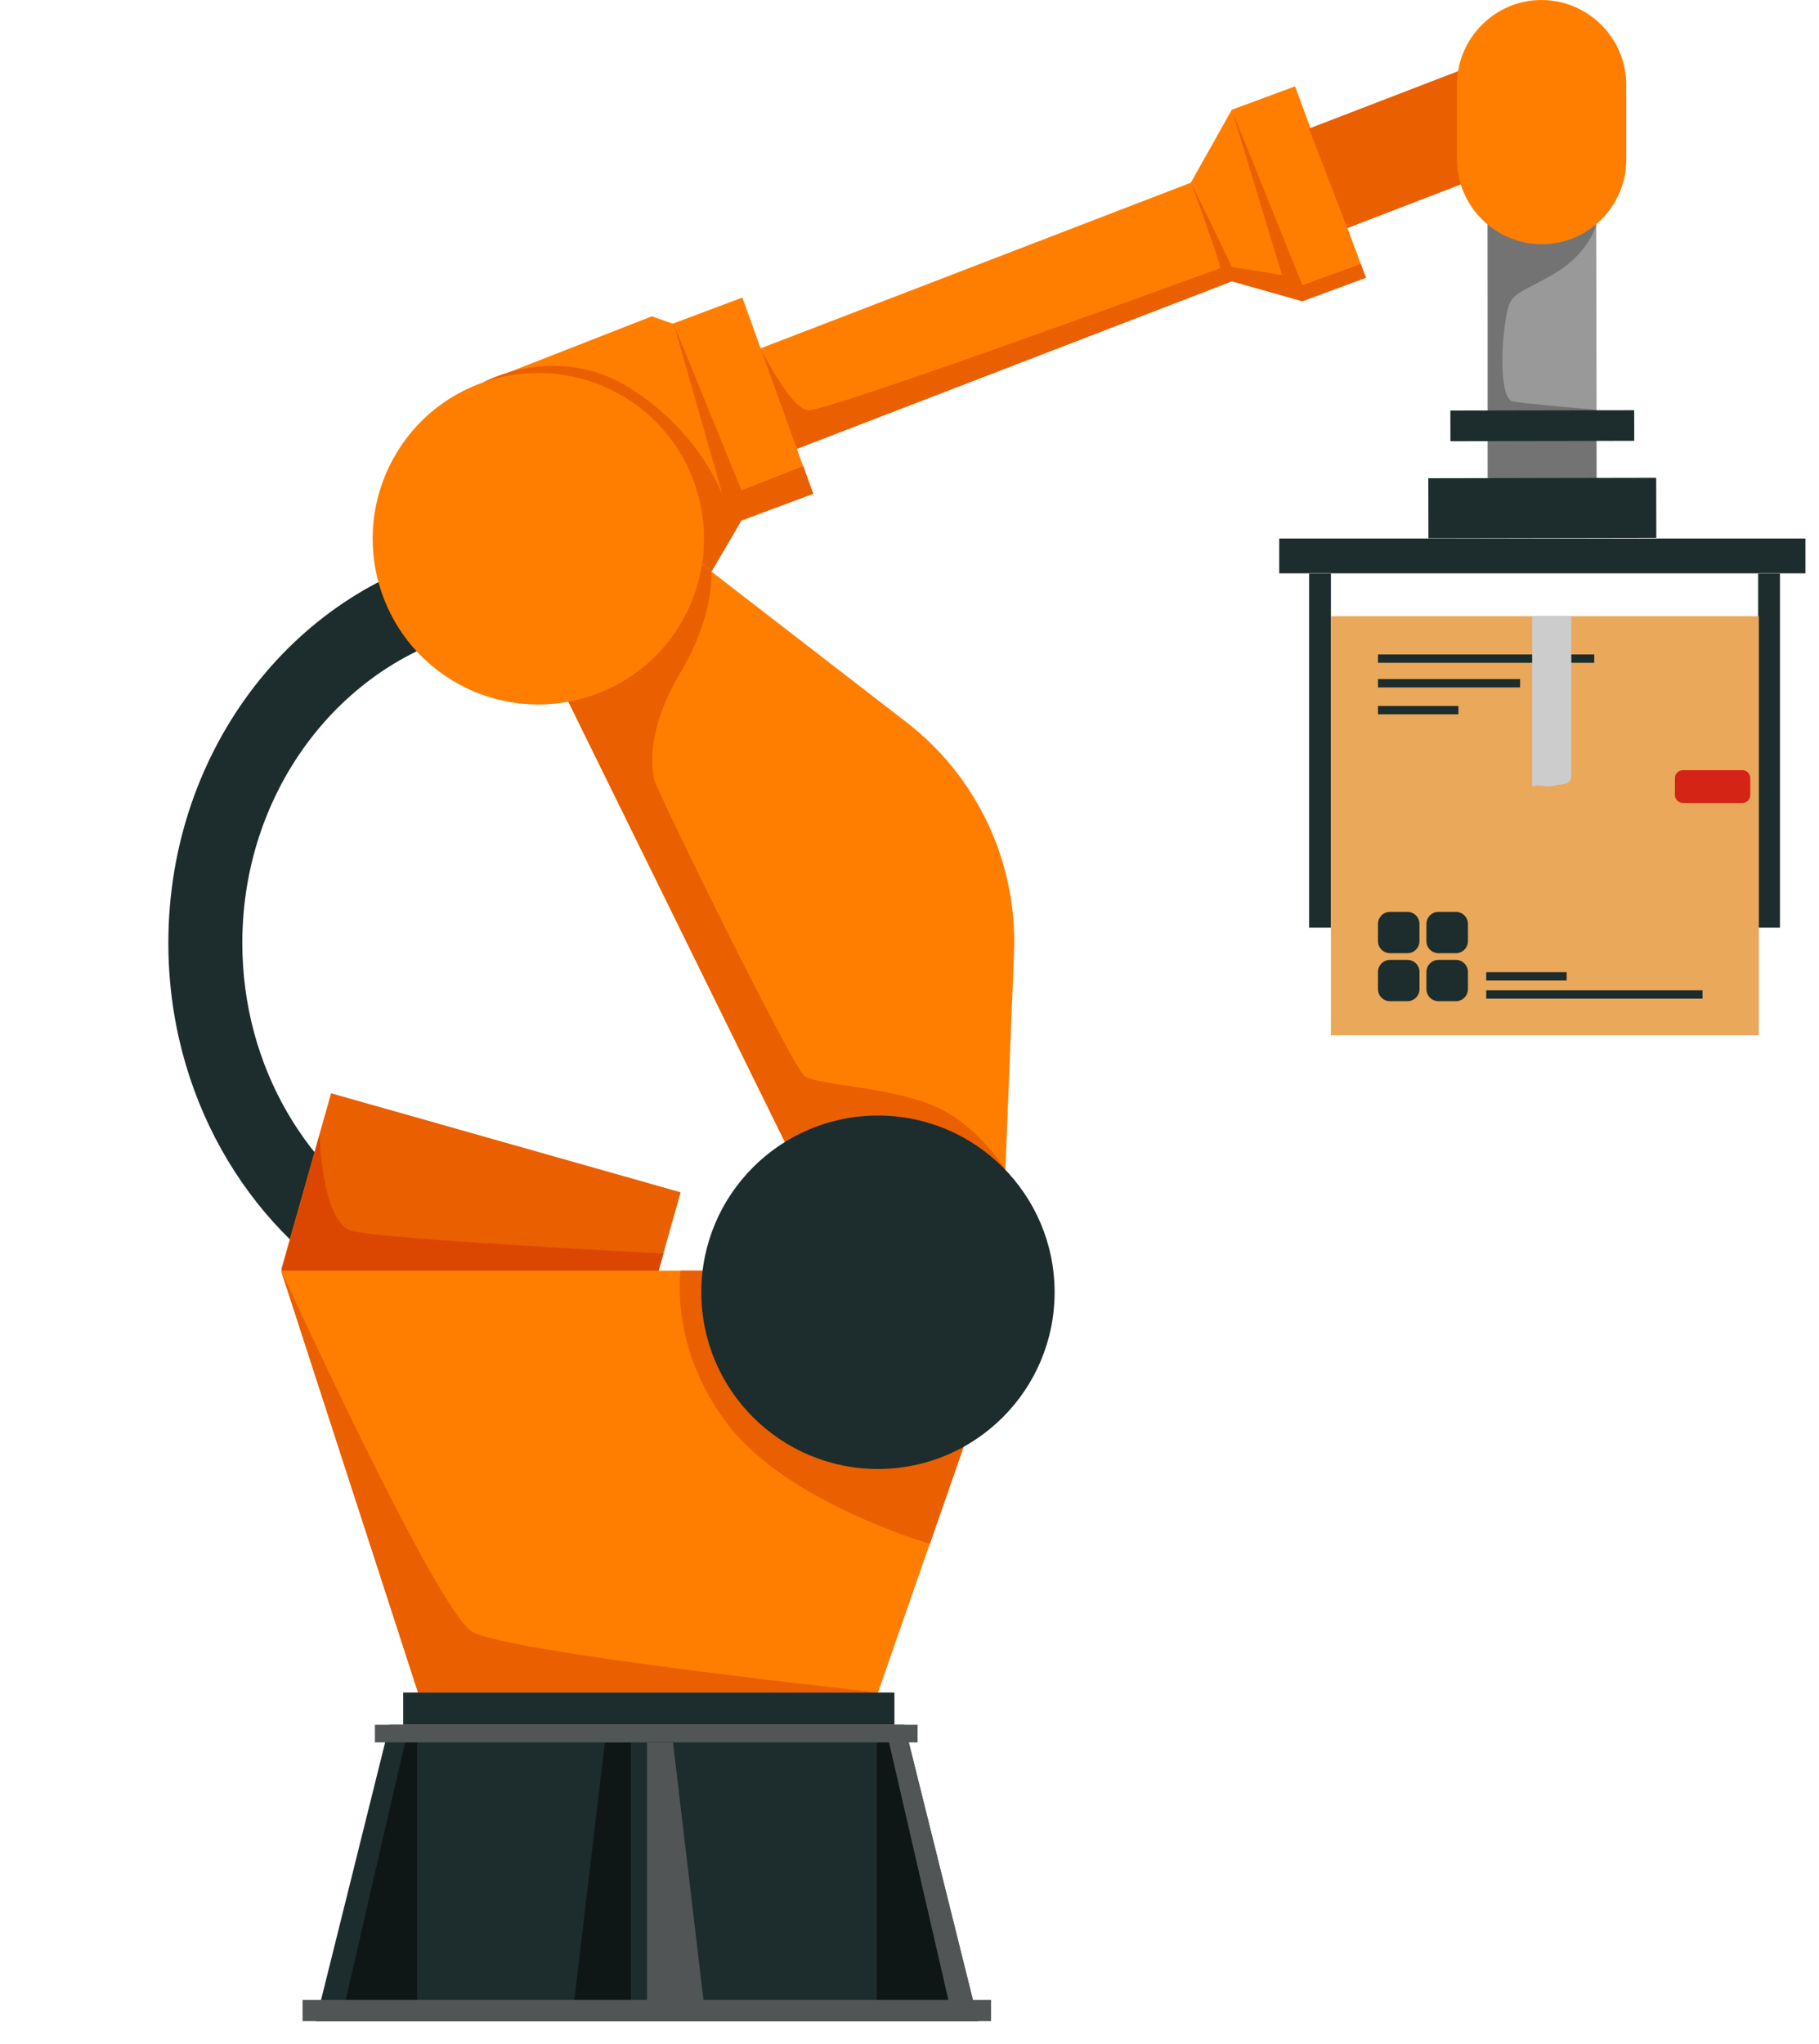 <svg width="65" height="73" viewBox="0 0 65 73" fill="none" xmlns="http://www.w3.org/2000/svg">
<g clip-path="url(#clip0_837_214)">
<path d="M14.441 43.87C11.011 41.973 8.659 38.13 8.659 33.681C8.659 27.982 12.519 23.269 17.572 22.391L16.793 19.632C10.655 20.883 6.016 26.69 6.016 33.681C6.016 39.074 8.783 43.771 12.867 46.206L14.441 43.87Z" fill="#1D2C2C"/>
<path d="M24.322 42.587L11.832 39.05L10.051 45.339L22.541 48.875L24.322 42.587Z" fill="#EA5F00"/>
<path d="M11.417 40.516C11.417 40.516 11.492 43.655 12.56 43.962C13.629 44.268 23.71 44.774 23.71 44.774L22.55 48.874L10.059 45.387L11.425 40.516H11.417Z" fill="#DB4700"/>
<path d="M57.057 17.34L57.037 6.853L53.16 6.861L53.18 17.348L57.057 17.34Z" fill="#999999"/>
<path d="M31.373 60.454H14.938L10.05 45.386H36.624L31.373 60.454Z" fill="#FF7E00"/>
<path d="M17.481 19.318L28.73 42.189L35.738 46.53L36.235 34.021C36.359 30.824 34.934 27.759 32.4 25.804L21.821 17.636L17.472 19.318H17.481Z" fill="#FF7E00"/>
<path d="M42.741 6.454L26.939 12.535L28.307 16.091L44.109 10.01L42.741 6.454Z" fill="#FF7E00"/>
<path d="M46.277 3.084L44.008 3.923L46.535 10.752L48.804 9.912L46.277 3.084Z" fill="#FF7E00"/>
<path d="M52.402 2.427L46.774 4.593L48.143 8.149L53.771 5.983L52.402 2.427Z" fill="#EA5F00"/>
<path d="M42.556 6.52L44.013 3.927L46.532 10.752L43.906 10.015L42.556 6.52Z" fill="#FF7E00"/>
<path d="M27.181 12.442C27.181 12.442 28.225 14.571 28.863 14.654C29.459 14.737 42.166 10.098 43.591 9.584C43.674 9.551 42.564 6.528 42.564 6.528L44.022 9.535L45.811 9.825L44.022 3.935L46.54 10.189L48.627 9.427L48.81 9.924L46.54 10.761L44.022 10.048L28.316 16.095L27.189 12.442H27.181Z" fill="#EA5F00"/>
<path d="M29.053 17.636L26.493 18.597L23.967 11.589L26.527 10.628L29.053 17.636Z" fill="#FF7E00"/>
<path d="M57.044 7.994C57.044 7.994 56.828 9.062 55.428 9.841C54.028 10.628 53.946 10.429 53.78 11.572C53.614 12.716 53.639 14.256 54.061 14.339C54.484 14.422 57.044 14.637 57.044 14.637V17.164L53.158 17.073V7.513L57.044 7.986V7.994Z" fill="#737373"/>
<path d="M24.075 11.573L23.288 11.299L17.257 13.66L24.273 22.358L26.494 18.581L24.075 11.573Z" fill="#FF7E00"/>
<path d="M52.065 5.699V3.04C52.057 1.367 53.424 0 55.08 0C56.745 0 58.112 1.359 58.112 3.024V5.691C58.12 7.356 56.762 8.723 55.097 8.723C53.432 8.723 52.065 7.364 52.065 5.699Z" fill="#FF7E00"/>
<path d="M59.186 19.212L59.182 17.066L51.039 17.082L51.043 19.227L59.186 19.212Z" fill="#1D2C2C"/>
<path d="M24.323 45.386C24.323 45.386 23.892 48.161 26.046 50.928C28.2 53.695 33.228 55.144 33.228 55.144L36.624 45.386H24.323Z" fill="#EA5F00"/>
<path d="M64.516 19.235H45.712V20.477H64.516V19.235Z" fill="#1D2C2C"/>
<path d="M47.559 20.486H46.78V33.135H47.559V20.486Z" fill="#1D2C2C"/>
<path d="M25.417 20.403C25.417 20.403 25.558 21.935 24.315 24.023C23.072 26.11 23.296 27.452 23.371 27.833C23.445 28.214 28.299 38.089 28.747 38.428C29.194 38.768 31.654 38.801 33.303 39.472C34.951 40.143 35.937 41.8 35.937 41.8L28.738 42.189L20.306 25.05L24.713 19.856L25.417 20.403Z" fill="#EA5F00"/>
<path d="M63.605 20.486H62.826V33.135H63.605V20.486Z" fill="#1D2C2C"/>
<path d="M17.257 13.66C17.257 13.66 19.875 12.21 22.492 13.85C25.102 15.491 25.847 17.769 25.847 17.769L24.075 11.572L26.494 17.512L28.705 16.65L29.061 17.636L26.502 18.58L25.433 20.403L17.274 13.66H17.257Z" fill="#EA5F00"/>
<path d="M31.373 52.469C34.859 52.469 37.685 49.643 37.685 46.157C37.685 42.671 34.859 39.845 31.373 39.845C27.886 39.845 25.06 42.671 25.06 46.157C25.06 49.643 27.886 52.469 31.373 52.469Z" fill="#1D2C2C"/>
<path d="M24.273 22.358C22.55 25.141 18.905 25.994 16.122 24.279C13.339 22.556 12.486 18.912 14.2 16.128C15.915 13.345 19.568 12.492 22.352 14.207C25.135 15.921 25.988 19.574 24.273 22.358Z" fill="#FF7E00"/>
<path d="M58.398 15.745L58.396 14.652L51.827 14.664L51.829 15.758L58.398 15.745Z" fill="#1D2C2C"/>
<path d="M10.05 45.386C10.05 45.386 15.6 57.538 16.876 58.284C18.152 59.029 31.381 60.454 31.381 60.454H14.938L10.042 45.386H10.05Z" fill="#EA5F00"/>
<path d="M62.851 22.009H47.559V36.978H62.851V22.009Z" fill="#E9A85A"/>
<path d="M56.969 23.376H49.241V23.674H56.969V23.376Z" fill="#1D2C2C"/>
<path d="M60.838 35.372H53.109V35.67H60.838V35.372Z" fill="#1D2C2C"/>
<path d="M54.319 24.255H49.241V24.553H54.319V24.255Z" fill="#1D2C2C"/>
<path d="M52.115 25.216H49.241V25.514H52.115V25.216Z" fill="#1D2C2C"/>
<path d="M55.983 34.725H53.109V35.023H55.983V34.725Z" fill="#1D2C2C"/>
<path d="M55.818 28.024C55.818 28.024 55.752 28.024 55.718 28.024L55.387 28.09C55.387 28.09 55.329 28.09 55.296 28.09L55.023 28.057C55.023 28.057 54.965 28.057 54.931 28.057L54.749 28.09V22.002H56.149V27.726C56.149 27.899 55.992 28.032 55.818 28.007V28.024Z" fill="#CCCCCC"/>
<path d="M62.263 27.51H60.134C59.978 27.51 59.852 27.636 59.852 27.792V28.396C59.852 28.552 59.978 28.678 60.134 28.678H62.263C62.418 28.678 62.544 28.552 62.544 28.396V27.792C62.544 27.636 62.418 27.51 62.263 27.51Z" fill="#D42415"/>
<path d="M50.293 32.571H49.671C49.433 32.571 49.241 32.764 49.241 33.002V33.615C49.241 33.853 49.433 34.046 49.671 34.046H50.293C50.531 34.046 50.723 33.853 50.723 33.615V33.002C50.723 32.764 50.531 32.571 50.293 32.571Z" fill="#1D2C2C"/>
<path d="M52.024 32.571H51.403C51.165 32.571 50.972 32.764 50.972 33.002V33.615C50.972 33.853 51.165 34.046 51.403 34.046H52.024C52.262 34.046 52.455 33.853 52.455 33.615V33.002C52.455 32.764 52.262 32.571 52.024 32.571Z" fill="#1D2C2C"/>
<path d="M50.293 34.286H49.671C49.434 34.286 49.241 34.479 49.241 34.717V35.33C49.241 35.568 49.434 35.761 49.671 35.761H50.293C50.531 35.761 50.724 35.568 50.724 35.33V34.717C50.724 34.479 50.531 34.286 50.293 34.286Z" fill="#1D2C2C"/>
<path d="M52.024 34.286H51.403C51.165 34.286 50.972 34.479 50.972 34.717V35.33C50.972 35.568 51.165 35.761 51.403 35.761H52.024C52.262 35.761 52.455 35.568 52.455 35.33V34.717C52.455 34.479 52.262 34.286 52.024 34.286Z" fill="#1D2C2C"/>
<path d="M11.284 72.192H34.951L32.317 61.606H13.919L11.284 72.192Z" fill="#1D2C2C"/>
<path d="M14.905 62.202V71.505H12.337L14.482 62.202H14.905Z" fill="#0F1616"/>
<path d="M31.339 62.202V71.505H33.907L31.762 62.202H31.339Z" fill="#0F1616"/>
<path d="M22.542 62.244V71.546H20.512L21.614 62.244H22.542Z" fill="#0F1616"/>
<path d="M23.122 62.244V71.546H25.151L24.05 62.244H23.122Z" fill="#515555"/>
<path d="M31.762 62.202H32.466L34.786 71.505H33.907L31.762 62.202Z" fill="#515555"/>
<path d="M32.789 61.606H13.397V62.235H32.789V61.606Z" fill="#515555"/>
<path d="M35.415 71.43H10.812V72.192H35.415V71.43Z" fill="#515555"/>
<path d="M31.961 60.454H14.408V61.597H31.961V60.454Z" fill="#1D2C2C"/>
</g>
<defs>
<clipPath id="clip0_837_214">
<rect width="58.5" height="72.193" fill="white" transform="translate(6.016)"/>
</clipPath>
</defs>
</svg>
